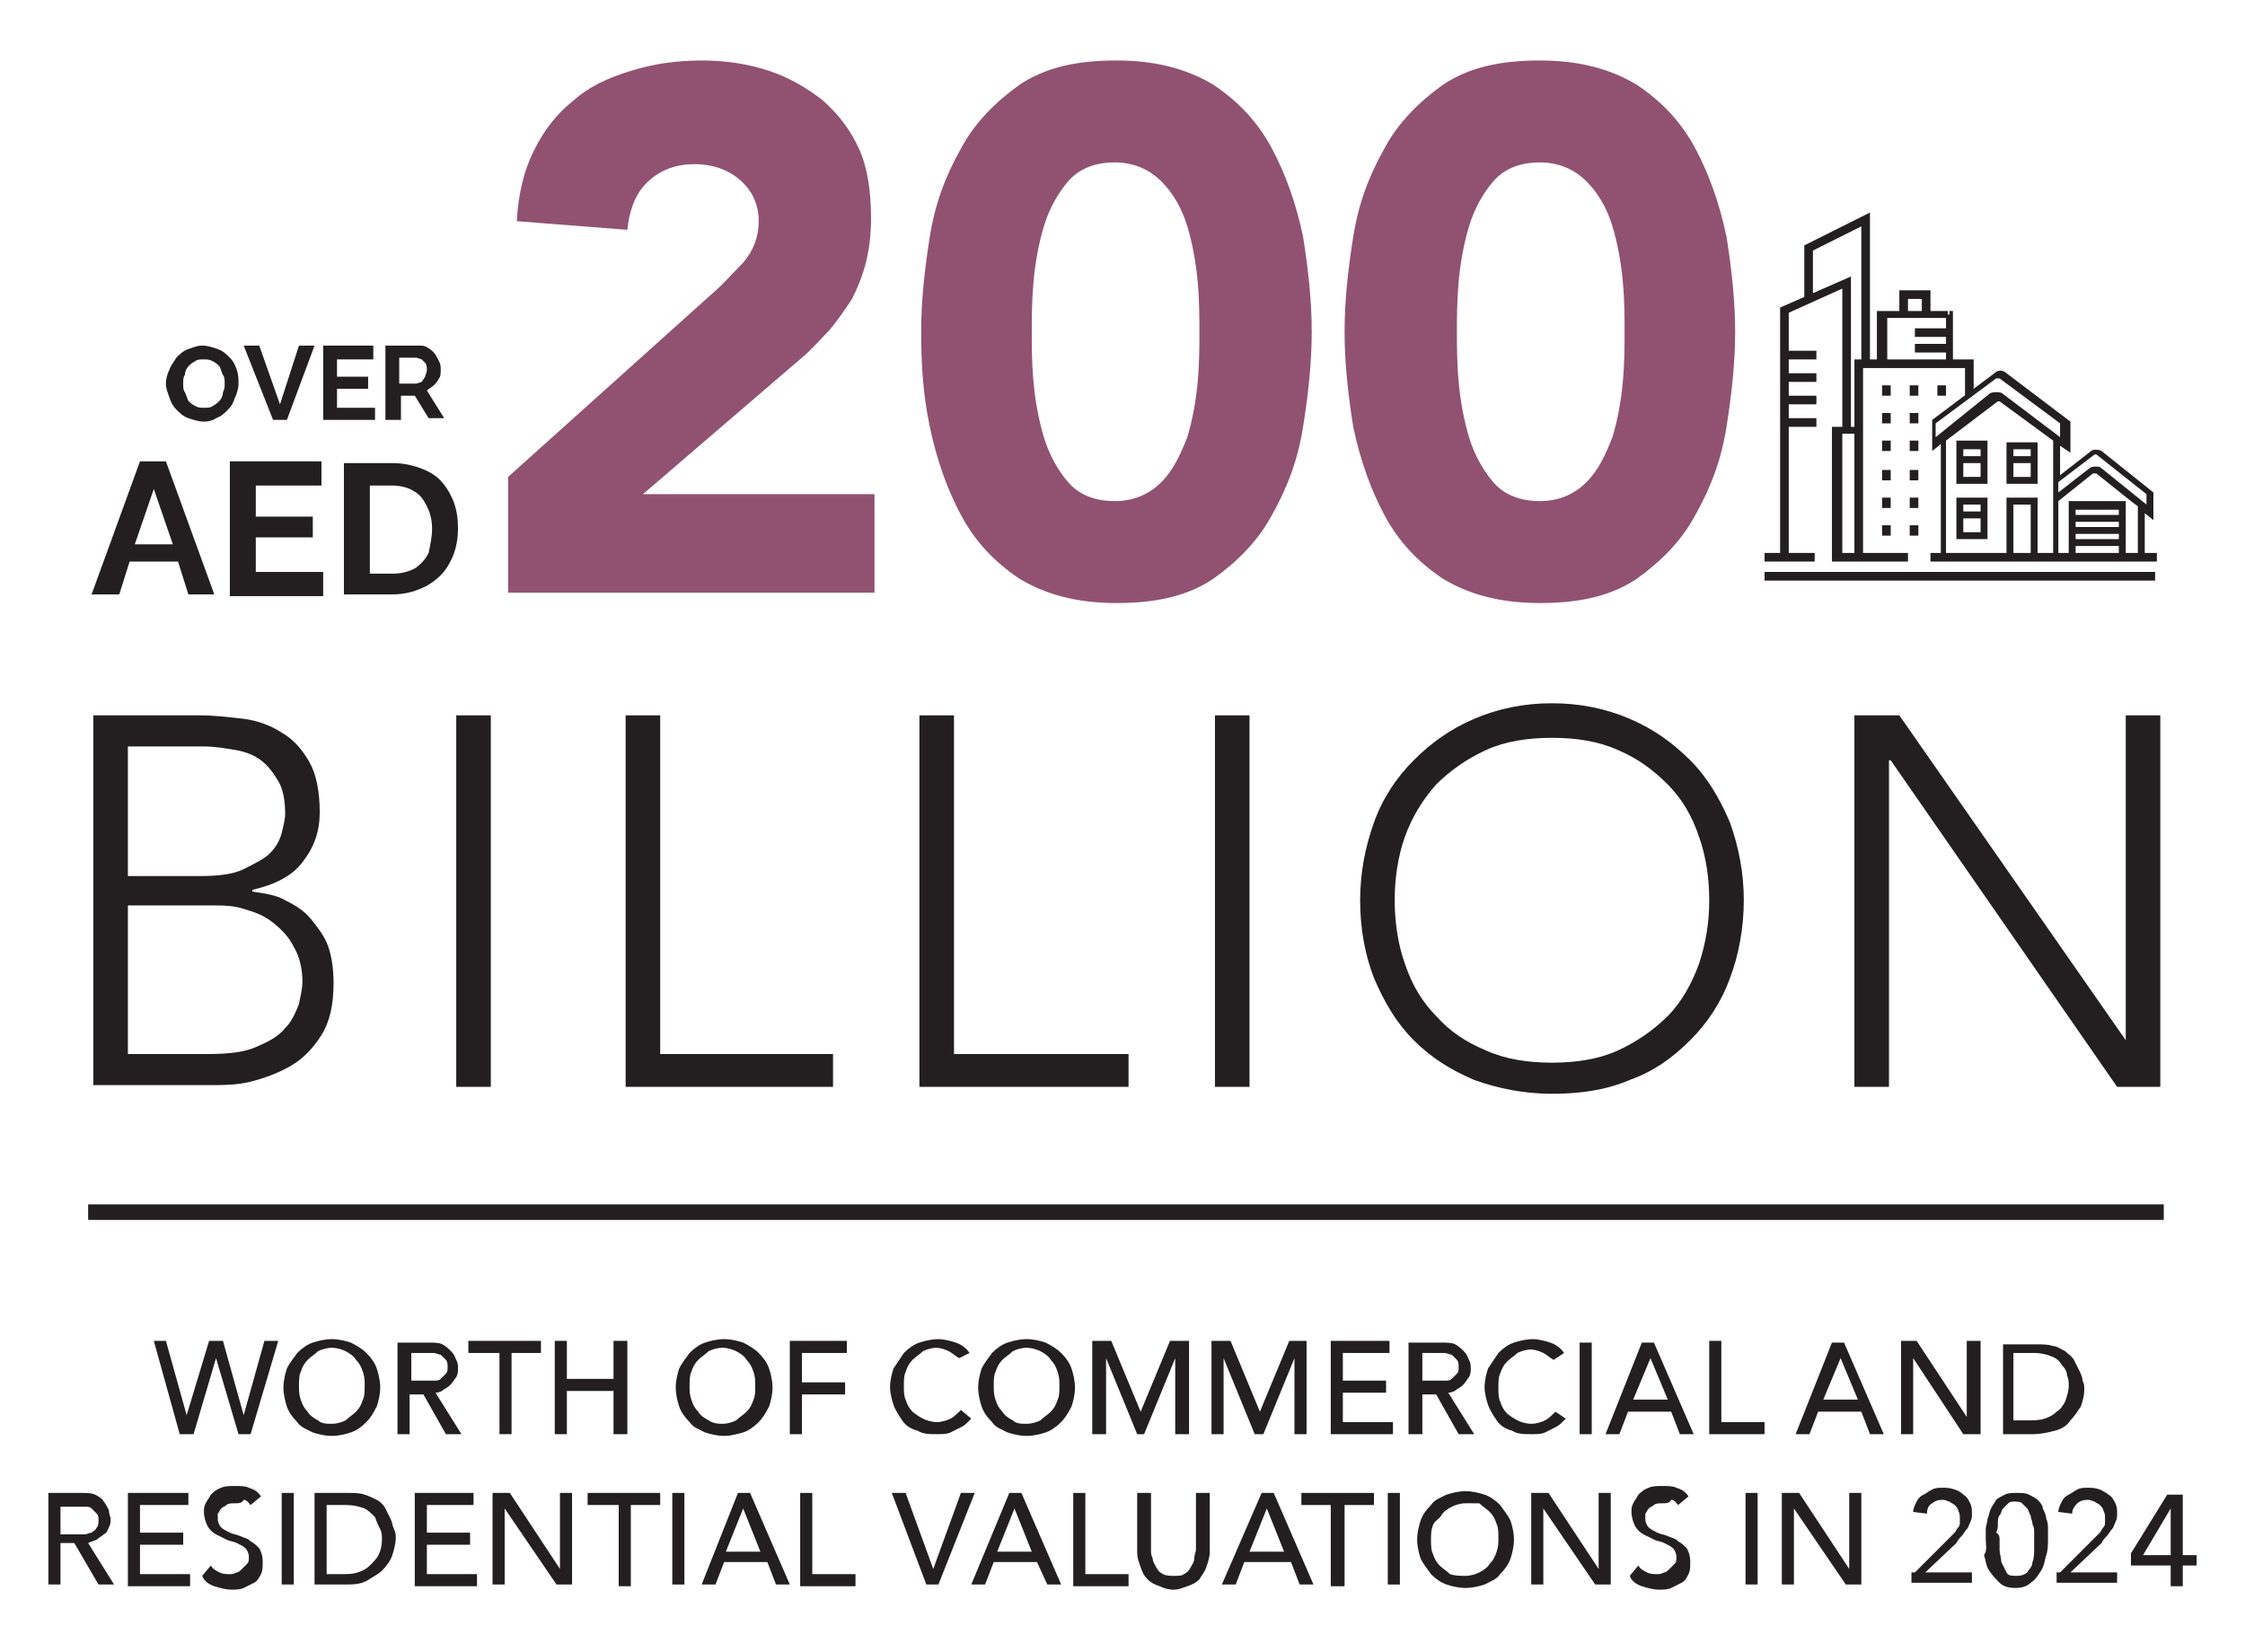 <?xml version="1.0" encoding="UTF-8"?>
<svg xmlns="http://www.w3.org/2000/svg" xmlns:xlink="http://www.w3.org/1999/xlink" version="1.1" id="Layer_1" x="0px" y="0px" viewBox="0 0 129.9 95.6" style="enable-background:new 0 0 129.9 95.6;" xml:space="preserve"> <style type="text/css"> .st0{fill:#231F20;} .st1{fill:#915271;} </style> <g> <path class="st0" d="M11.8,24.4c-0.3,0-0.6-0.1-0.9-0.2c-0.3-0.1-0.5-0.3-0.7-0.5c-0.2-0.2-0.3-0.4-0.4-0.7 c-0.1-0.3-0.2-0.5-0.2-0.8c0-0.3,0.1-0.6,0.2-0.8c0.1-0.3,0.3-0.5,0.4-0.7c0.2-0.2,0.4-0.4,0.7-0.5c0.3-0.1,0.5-0.2,0.8-0.2 c0.3,0,0.6,0.1,0.9,0.2c0.3,0.1,0.5,0.3,0.7,0.5c0.2,0.2,0.3,0.4,0.4,0.7c0.1,0.3,0.1,0.5,0.1,0.8c0,0.3-0.1,0.6-0.2,0.8 c-0.1,0.3-0.2,0.5-0.4,0.7c-0.2,0.2-0.4,0.4-0.7,0.5C12.4,24.3,12.1,24.4,11.8,24.4 M10.6,22.2c0,0.2,0,0.4,0.1,0.5 c0.1,0.2,0.1,0.3,0.2,0.5c0.1,0.1,0.2,0.2,0.4,0.3c0.2,0.1,0.3,0.1,0.5,0.1c0.2,0,0.4,0,0.5-0.1c0.2-0.1,0.3-0.2,0.4-0.3 c0.1-0.1,0.2-0.3,0.2-0.5c0.1-0.2,0.1-0.3,0.1-0.5c0-0.2,0-0.4-0.1-0.5c-0.1-0.2-0.1-0.3-0.2-0.5c-0.1-0.1-0.2-0.2-0.4-0.3 c-0.2-0.1-0.3-0.1-0.5-0.1c-0.2,0-0.4,0-0.5,0.1c-0.2,0.1-0.3,0.2-0.4,0.3c-0.1,0.1-0.2,0.3-0.2,0.5C10.6,21.8,10.6,22,10.6,22.2"></path> <polygon class="st0" points="15,20 16.2,23.4 17.3,20 18.2,20 16.6,24.3 15.8,24.3 14.1,20 "></polygon> <polygon class="st0" points="21.7,23.6 21.7,24.3 18.7,24.3 18.7,20 21.6,20 21.6,20.8 19.5,20.8 19.5,21.8 21.3,21.8 21.3,22.5 19.5,22.5 19.5,23.6 "></polygon> <path class="st0" d="M22.3,24.3V20h1.9c0.2,0,0.4,0,0.5,0.1c0.2,0.1,0.3,0.2,0.4,0.3c0.1,0.1,0.2,0.3,0.3,0.5 c0.1,0.2,0.1,0.3,0.1,0.5c0,0.2,0,0.4-0.1,0.5c-0.1,0.2-0.2,0.3-0.3,0.4c-0.1,0.1-0.3,0.2-0.4,0.3l1,1.6h-0.9L24,22.9h-0.8v1.4 H22.3z M23.1,22.2h1l0.3-0.1l0.2-0.3c0-0.1,0.1-0.2,0.1-0.4c0-0.1,0-0.3-0.1-0.4l-0.2-0.2l-0.3-0.1h-1V22.2z"></path> <path class="st0" d="M8.1,26.7h1.5l2.8,7.7h-1.5l-0.6-1.9H7.5l-0.6,1.9H5.3L8.1,26.7z M10,31.5l-1.1-3.2l-1.1,3.2H10z"></path> <polygon class="st0" points="18.7,33.1 18.7,34.5 13.3,34.5 13.3,26.7 18.6,26.7 18.6,28.1 14.8,28.1 14.8,29.9 18.1,29.9 18.1,31.1 14.8,31.1 14.8,33.1 "></polygon> <path class="st0" d="M19.9,34.5v-7.7h2.8c0.8,0,1.5,0.2,2.1,0.5c0.6,0.3,1,0.8,1.3,1.4c0.3,0.6,0.4,1.2,0.4,1.9 c0,0.8-0.2,1.5-0.5,2c-0.3,0.6-0.8,1-1.3,1.3c-0.6,0.3-1.2,0.5-2,0.5H19.9z M25,30.6c0-0.5-0.1-0.9-0.3-1.3 c-0.2-0.4-0.4-0.7-0.8-0.9c-0.3-0.2-0.8-0.3-1.2-0.3h-1.3v5.1h1.3c0.5,0,0.9-0.1,1.3-0.3c0.3-0.2,0.6-0.5,0.8-0.9 C24.9,31.5,25,31.1,25,30.6"></path> <path class="st0" d="M117.9,25.6h-1.8V28h1.8V25.6z M116.5,26h1v0.4h-1V26z M116.5,26.8h1v0.8h-1V26.8z"></path> <path class="st0" d="M113.2,28h1.8v-2.5h-1.8V28z M114.6,27.6h-1v-0.8h1V27.6z M114.6,26.4h-1V26h1V26.4z"></path> <path class="st0" d="M113.2,31.2h1.8v-2.4h-1.8V31.2z M114.6,30.8h-1V30h1V30.8z M114.6,29.6h-1v-0.4h1V29.6z"></path> <path class="st0" d="M124.1,32v-2.3l0.5,0.4v-1.6l-3-2.4c-0.2-0.1-0.5-0.1-0.6,0l-1.8,1.4v-1.7l0.6,0.4v-1.8l-3.7-2.8 c-0.2-0.2-0.5-0.2-0.7,0l-3.6,2.7l0,0v1.8l0.5-0.4V32h-0.6v0.5h13.1V32H124.1z M121.2,26.3h0.1l2.9,2.3v0.6l-2.6-2.1 c-0.1-0.1-0.2-0.1-0.3-0.1c-0.1,0-0.3,0-0.4,0.1l-1.8,1.4v-0.6L121.2,26.3z M112,25.3v-0.8l3.5-2.6h0.2l3.5,2.6v0.8l-3.3-2.5 c-0.1-0.1-0.2-0.1-0.4-0.1c-0.1,0-0.3,0-0.4,0.1L112,25.3z M117.5,32h-1v-2.8h1V32z M118.7,32h-0.8v-3.2h-1.8V32h-3.5v-6.5l2.9-2.2 c0.1-0.1,0.2-0.1,0.3,0l3,2.2V32z M122.6,32h-2.5v-0.4h2.5V32z M122.6,31.2h-2.5v-0.3h2.5V31.2z M122.6,30.5h-2.5v-0.3h2.5V30.5z M122.6,29.8h-2.5v-0.3h2.5V29.8z M123.7,32H123v-3h-3.3v3h-0.6V29l2-1.6l0.2,0l2,1.6l0.4,0.3V32z"></path> <path class="st0" d="M103.2,20.8h1.9v-0.5h-1.9V20.8z M110.8,19.5h1.9V19h-1.9V19.5z M110.8,20.4h1.9v-0.5h-1.9V20.4z M103.2,22.1 h1.9v-0.5h-1.9V22.1z M103.2,23.4h1.9v-0.5h-1.9V23.4z M103.2,24.7h1.9v-0.5h-1.9V24.7z M104.9,17.4v-2.9l2.8-1.4V21h0.5v-8.7 l-3.8,1.9v3.2H104.9z M103.5,32.4V18.1l3.1-1.4v8.2h0.5V16l-4.1,1.8v14.6H103.5z M102.1,33.6h22.6v-0.5h-22.6V33.6z M107.8,32.2 V21.3h5.9v1.8l0.5-0.3v-2h-6.9v11.4H107.8z M111,30.4h-0.5V31h0.5V30.4z M109.4,30.4h-0.5V31h0.5V30.4z M111,28.8h-0.5v0.6h0.5 V28.8z M109.4,28.8h-0.5v0.6h0.5V28.8z M111,27.2h-0.5v0.6h0.5V27.2z M109.4,27.2h-0.5v0.6h0.5V27.2z M111,25.5h-0.5v0.6h0.5V25.5z M109.4,25.5h-0.5v0.6h0.5V25.5z M111,23.9h-0.5v0.6h0.5V23.9z M109.4,23.9h-0.5v0.6h0.5V23.9z M112.6,22.3h-0.5v0.6h0.5V22.3z M111,22.3h-0.5v0.6h0.5V22.3z M109.4,22.3h-0.5v0.6h0.5V22.3z M110.4,18.2v-0.9h0.8v0.9h0.5v-1.4h-1.8v1.4H110.4z M112.7,18.2V18 h-4.1v3.3h4.4V18h-0.2V18.2h-0.2v2.6h-3.4v-2.4h3.6V18.2h-0.2H112.7z M106.3,32.5h4.1V32h-4.1V32.5z M107.6,24.9v-0.2H106v7.8h1.8 v-7.8h-0.2V24.9h-0.2V32h-0.8v-6.9h1.1V24.9h-0.2H107.6z"></path> <rect x="102.1" y="32" class="st0" width="2.9" height="0.5"></rect> <path class="st0" d="M7.4,61H12c1.2,0,2.1-0.1,2.8-0.4c0.7-0.3,1.3-0.6,1.7-1.1c0.4-0.4,0.6-0.9,0.8-1.4c0.1-0.5,0.2-0.9,0.2-1.3 c0-0.8-0.2-1.5-0.5-2c-0.3-0.6-0.7-1-1.2-1.4c-0.5-0.4-1-0.6-1.7-0.8c-0.6-0.2-1.2-0.2-1.9-0.2H7.4V61z M7.4,50.7h4.2 c1,0,1.9-0.1,2.5-0.4c0.6-0.3,1.2-0.6,1.5-0.9c0.4-0.4,0.6-0.8,0.7-1.2c0.1-0.4,0.2-0.8,0.2-1.1c0-0.7-0.1-1.4-0.4-1.9 c-0.3-0.5-0.6-0.9-1-1.2c-0.4-0.3-0.9-0.5-1.5-0.6c-0.6-0.1-1.2-0.2-1.8-0.2H7.4V50.7z M5.4,41.4h6.2c0.8,0,1.6,0.1,2.5,0.2 c0.8,0.1,1.6,0.4,2.2,0.8c0.7,0.4,1.2,1,1.6,1.7c0.4,0.7,0.6,1.7,0.6,2.9c0,1.1-0.3,2-1,2.9c-0.6,0.8-1.6,1.3-2.9,1.6v0.1 c0.7,0.1,1.4,0.2,1.9,0.5c0.6,0.3,1.1,0.6,1.5,1.1c0.4,0.5,0.8,1,1,1.6c0.2,0.6,0.3,1.3,0.3,2.1c0,1.2-0.2,2.2-0.7,3 c-0.5,0.8-1.1,1.4-1.8,1.8c-0.7,0.4-1.5,0.7-2.3,0.9c-0.8,0.2-1.6,0.2-2.4,0.2H5.4V41.4z"></path> <rect x="26.4" y="41.4" class="st0" width="2" height="21.5"></rect> <polygon class="st0" points="36.2,41.4 38.2,41.4 38.2,61 48.2,61 48.2,62.9 36.2,62.9 "></polygon> <polygon class="st0" points="53.2,41.4 55.2,41.4 55.2,61 65.3,61 65.3,62.9 53.2,62.9 "></polygon> <rect x="70.3" y="41.4" class="st0" width="2" height="21.5"></rect> <path class="st0" d="M80.7,52.1c0,1.3,0.2,2.6,0.6,3.7c0.4,1.2,1,2.2,1.8,3c0.8,0.9,1.7,1.5,2.9,2c1.1,0.5,2.4,0.7,3.8,0.7 c1.4,0,2.7-0.2,3.8-0.7c1.1-0.5,2.1-1.2,2.9-2c0.8-0.8,1.4-1.9,1.8-3c0.4-1.2,0.6-2.4,0.6-3.7c0-1.3-0.2-2.6-0.6-3.7 c-0.4-1.2-1-2.2-1.8-3c-0.8-0.8-1.7-1.5-2.9-2c-1.1-0.5-2.4-0.7-3.8-0.7c-1.4,0-2.7,0.2-3.8,0.7c-1.1,0.5-2.1,1.2-2.9,2 c-0.8,0.9-1.4,1.9-1.8,3C80.9,49.5,80.7,50.8,80.7,52.1 M78.7,52.1c0-1.6,0.3-3.1,0.8-4.5c0.5-1.4,1.3-2.6,2.3-3.6 c1-1,2.1-1.8,3.5-2.4c1.4-0.6,2.9-0.9,4.5-0.9c1.6,0,3.1,0.3,4.5,0.9c1.4,0.6,2.5,1.4,3.5,2.4c1,1,1.7,2.2,2.3,3.6 c0.5,1.4,0.8,2.9,0.8,4.5s-0.3,3.2-0.8,4.5c-0.5,1.4-1.3,2.6-2.3,3.6c-1,1-2.1,1.8-3.5,2.3c-1.4,0.6-2.9,0.8-4.5,0.8 c-1.6,0-3.1-0.3-4.5-0.8c-1.4-0.6-2.5-1.3-3.5-2.3c-1-1-1.7-2.2-2.3-3.6C79,55.3,78.7,53.8,78.7,52.1"></path> <polygon class="st0" points="107.3,41.4 109.9,41.4 123,60.2 123,60.2 123,41.4 125,41.4 125,62.9 122.5,62.9 109.4,44 109.3,44 109.3,62.9 107.3,62.9 "></polygon> <rect x="5.1" y="69.7" class="st0" width="120.1" height="0.9"></rect> <g> <g> <path class="st1" d="M29.4,27.6L41.2,17c0.6-0.5,1.2-1.2,1.8-1.8c0.6-0.7,0.9-1.5,0.9-2.4c0-1-0.4-1.8-1.1-2.4 c-0.7-0.6-1.6-0.9-2.6-0.9c-1.2,0-2.1,0.4-2.8,1.1c-0.7,0.7-1,1.7-1.1,2.7l-6.4-0.5c0.1-1.6,0.4-2.9,1-4.1 c0.6-1.2,1.3-2.1,2.3-2.9c0.9-0.8,2-1.3,3.3-1.7c1.3-0.4,2.6-0.6,4.1-0.6c1.4,0,2.7,0.2,3.9,0.6c1.2,0.4,2.2,1,3.1,1.7 c0.9,0.8,1.6,1.7,2.1,2.8c0.5,1.1,0.7,2.5,0.7,4c0,1-0.1,1.8-0.3,2.6c-0.2,0.8-0.5,1.5-0.8,2.1c-0.4,0.6-0.8,1.2-1.3,1.8 c-0.5,0.5-1,1.1-1.6,1.6l-9.2,7.9h13.4v5.7H29.4V27.6z"></path> <path class="st1" d="M53.3,19.2c0-1.8,0.2-3.6,0.5-5.5c0.3-1.9,0.9-3.5,1.8-5.1c0.8-1.5,2-2.7,3.4-3.7c1.5-1,3.3-1.4,5.6-1.4 c2.3,0,4.1,0.5,5.6,1.4c1.5,1,2.6,2.2,3.4,3.7c0.8,1.5,1.4,3.2,1.8,5.1c0.3,1.9,0.5,3.7,0.5,5.5c0,1.8-0.2,3.6-0.5,5.5 c-0.3,1.9-0.9,3.5-1.8,5.1c-0.8,1.5-2,2.7-3.4,3.7c-1.5,1-3.3,1.4-5.6,1.4c-2.3,0-4.1-0.5-5.6-1.4c-1.5-1-2.6-2.2-3.4-3.7 c-0.8-1.5-1.4-3.2-1.8-5.1C53.4,22.8,53.3,21,53.3,19.2z M59.7,19.2c0,0.8,0,1.8,0.1,2.9c0.1,1.1,0.3,2.2,0.6,3.2 c0.3,1,0.8,1.9,1.4,2.6c0.6,0.7,1.5,1.1,2.7,1.1c1.1,0,2-0.4,2.7-1.1c0.7-0.7,1.1-1.6,1.5-2.6c0.3-1,0.5-2.1,0.6-3.2 c0.1-1.1,0.1-2.1,0.1-2.9c0-0.8,0-1.8-0.1-2.9c-0.1-1.1-0.3-2.2-0.6-3.2c-0.3-1-0.8-1.9-1.5-2.6c-0.7-0.7-1.6-1.1-2.7-1.1 c-1.2,0-2.1,0.4-2.7,1.1c-0.6,0.7-1.1,1.6-1.4,2.6c-0.3,1-0.5,2.1-0.6,3.2C59.7,17.5,59.7,18.4,59.7,19.2z"></path> <path class="st1" d="M77.8,19.2c0-1.8,0.2-3.6,0.5-5.5c0.3-1.9,0.9-3.5,1.8-5.1c0.8-1.5,2-2.7,3.4-3.7c1.5-1,3.3-1.4,5.6-1.4 c2.3,0,4.1,0.5,5.6,1.4c1.5,1,2.6,2.2,3.4,3.7c0.8,1.5,1.4,3.2,1.8,5.1c0.3,1.9,0.5,3.7,0.5,5.5c0,1.8-0.2,3.6-0.5,5.5 c-0.3,1.9-0.9,3.5-1.8,5.1c-0.8,1.5-2,2.7-3.4,3.7c-1.5,1-3.3,1.4-5.6,1.4c-2.3,0-4.1-0.5-5.6-1.4c-1.5-1-2.6-2.2-3.4-3.7 c-0.8-1.5-1.4-3.2-1.8-5.1C78,22.8,77.8,21,77.8,19.2z M84.3,19.2c0,0.8,0,1.8,0.1,2.9c0.1,1.1,0.3,2.2,0.6,3.2 c0.3,1,0.8,1.9,1.4,2.6c0.6,0.7,1.5,1.1,2.7,1.1c1.1,0,2-0.4,2.7-1.1c0.7-0.7,1.1-1.6,1.5-2.6c0.3-1,0.5-2.1,0.6-3.2 c0.1-1.1,0.1-2.1,0.1-2.9c0-0.8,0-1.8-0.1-2.9c-0.1-1.1-0.3-2.2-0.6-3.2c-0.3-1-0.8-1.9-1.5-2.6c-0.7-0.7-1.6-1.1-2.7-1.1 c-1.2,0-2.1,0.4-2.7,1.1c-0.6,0.7-1.1,1.6-1.4,2.6c-0.3,1-0.5,2.1-0.6,3.2C84.3,17.5,84.3,18.4,84.3,19.2z"></path> </g> </g> <g> <polygon class="st0" points="10.4,83 11.2,83 12.5,78.6 12.5,78.6 13.8,83 14.5,83 16.1,77.6 15.3,77.6 14.1,81.9 14.1,81.9 12.9,77.6 12.1,77.6 10.8,81.9 10.8,81.9 9.6,77.6 8.9,77.6 "></polygon> <path class="st0" d="M18.4,82.2c-0.2-0.1-0.5-0.3-0.6-0.5c-0.2-0.2-0.3-0.4-0.4-0.7c-0.1-0.3-0.1-0.5-0.1-0.8c0-0.3,0-0.6,0.1-0.8 c0.1-0.3,0.2-0.5,0.4-0.7c0.2-0.2,0.4-0.3,0.6-0.5c0.2-0.1,0.5-0.2,0.8-0.2c0.3,0,0.6,0.1,0.8,0.2c0.2,0.1,0.5,0.3,0.6,0.5 c0.2,0.2,0.3,0.4,0.4,0.7c0.1,0.3,0.1,0.5,0.1,0.8c0,0.3,0,0.6-0.1,0.8c-0.1,0.3-0.2,0.5-0.4,0.7c-0.2,0.2-0.4,0.3-0.6,0.5 c-0.2,0.1-0.5,0.2-0.8,0.2C18.9,82.4,18.6,82.4,18.4,82.2z M20.3,82.9c0.3-0.1,0.6-0.3,0.9-0.6c0.2-0.2,0.4-0.5,0.6-0.9 c0.1-0.3,0.2-0.7,0.2-1.1c0-0.4-0.1-0.8-0.2-1.1c-0.1-0.3-0.3-0.6-0.6-0.9c-0.2-0.2-0.5-0.4-0.9-0.6c-0.3-0.1-0.7-0.2-1.1-0.2 s-0.8,0.1-1.1,0.2c-0.3,0.1-0.6,0.3-0.9,0.6c-0.2,0.3-0.4,0.5-0.6,0.9c-0.1,0.3-0.2,0.7-0.2,1.1c0,0.4,0.1,0.8,0.2,1.1 c0.1,0.3,0.3,0.6,0.6,0.9c0.2,0.3,0.5,0.4,0.9,0.6c0.3,0.1,0.7,0.2,1.1,0.2S20,83,20.3,82.9z"></path> <path class="st0" d="M23.8,78.3h0.9c0.1,0,0.3,0,0.4,0c0.1,0,0.3,0.1,0.4,0.1l0.3,0.3c0.1,0.1,0.1,0.3,0.1,0.4 c0,0.2,0,0.3-0.1,0.4l-0.3,0.3c-0.1,0.1-0.2,0.1-0.4,0.1c-0.1,0-0.3,0-0.4,0h-0.9V78.3z M23,83h0.7v-2.3h0.8l1.3,2.3h0.9l-1.5-2.4 c0.2,0,0.4-0.1,0.5-0.2c0.2-0.1,0.3-0.2,0.4-0.3c0.1-0.1,0.2-0.3,0.3-0.4c0.1-0.2,0.1-0.3,0.1-0.5c0-0.2,0-0.3-0.1-0.5 c-0.1-0.2-0.1-0.3-0.3-0.5c-0.1-0.1-0.3-0.3-0.5-0.4c-0.2-0.1-0.5-0.1-0.8-0.1H23V83z"></path> <polygon class="st0" points="28.9,83 29.6,83 29.6,78.3 31.3,78.3 31.3,77.6 27.1,77.6 27.1,78.3 28.9,78.3 "></polygon> <polygon class="st0" points="32.1,83 32.8,83 32.8,80.5 35.5,80.5 35.5,83 36.3,83 36.3,77.6 35.5,77.6 35.5,79.8 32.8,79.8 32.8,77.6 32.1,77.6 "></polygon> <path class="st0" d="M41,82.2c-0.2-0.1-0.5-0.3-0.6-0.5c-0.2-0.2-0.3-0.4-0.4-0.7c-0.1-0.3-0.1-0.5-0.1-0.8c0-0.3,0-0.6,0.1-0.8 c0.1-0.3,0.2-0.5,0.4-0.7c0.2-0.2,0.4-0.3,0.6-0.5c0.2-0.1,0.5-0.2,0.8-0.2c0.3,0,0.6,0.1,0.8,0.2c0.2,0.1,0.5,0.3,0.6,0.5 c0.2,0.2,0.3,0.4,0.4,0.7c0.1,0.3,0.1,0.5,0.1,0.8c0,0.3,0,0.6-0.1,0.8c-0.1,0.3-0.2,0.5-0.4,0.7c-0.2,0.2-0.4,0.3-0.6,0.5 c-0.2,0.1-0.5,0.2-0.8,0.2C41.6,82.4,41.3,82.4,41,82.2z M43,82.9c0.3-0.1,0.6-0.3,0.9-0.6c0.2-0.2,0.4-0.5,0.6-0.9 c0.1-0.3,0.2-0.7,0.2-1.1c0-0.4-0.1-0.8-0.2-1.1c-0.1-0.3-0.3-0.6-0.6-0.9c-0.2-0.2-0.5-0.4-0.9-0.6c-0.3-0.1-0.7-0.2-1.1-0.2 c-0.4,0-0.8,0.1-1.1,0.2c-0.3,0.1-0.6,0.3-0.9,0.6c-0.2,0.3-0.4,0.5-0.6,0.9c-0.1,0.3-0.2,0.7-0.2,1.1c0,0.4,0.1,0.8,0.2,1.1 c0.1,0.3,0.3,0.6,0.6,0.9c0.2,0.3,0.5,0.4,0.9,0.6c0.3,0.1,0.7,0.2,1.1,0.2C42.3,83.1,42.6,83,43,82.9z"></path> <polygon class="st0" points="45.7,83 46.4,83 46.4,80.7 48.9,80.7 48.9,80 46.4,80 46.4,78.3 49,78.3 49,77.6 45.7,77.6 "></polygon> <path class="st0" d="M56.1,78.3c-0.2-0.3-0.5-0.5-0.8-0.6c-0.3-0.1-0.7-0.2-1-0.2c-0.4,0-0.8,0.1-1.1,0.2 c-0.3,0.1-0.6,0.3-0.9,0.6c-0.2,0.3-0.4,0.6-0.6,0.9c-0.1,0.3-0.2,0.7-0.2,1.1c0,0.3,0.1,0.7,0.2,1c0.1,0.3,0.3,0.6,0.5,0.9 c0.2,0.3,0.5,0.5,0.9,0.6c0.3,0.2,0.7,0.2,1.1,0.2c0.3,0,0.6,0,0.8-0.1c0.2-0.1,0.4-0.2,0.6-0.3c0.2-0.1,0.3-0.2,0.4-0.3l0.2-0.2 l-0.6-0.5c-0.2,0.2-0.4,0.4-0.6,0.5c-0.2,0.1-0.5,0.2-0.8,0.2c-0.3,0-0.6-0.1-0.8-0.2c-0.2-0.1-0.5-0.3-0.6-0.4 c-0.2-0.2-0.3-0.4-0.4-0.7c-0.1-0.2-0.1-0.5-0.1-0.8c0-0.3,0-0.6,0.1-0.8c0.1-0.3,0.2-0.5,0.4-0.7c0.2-0.2,0.4-0.3,0.6-0.5 c0.2-0.1,0.5-0.2,0.8-0.2c0.2,0,0.5,0.1,0.7,0.2c0.2,0.1,0.4,0.3,0.6,0.4L56.1,78.3z"></path> <path class="st0" d="M58.6,82.2c-0.2-0.1-0.5-0.3-0.6-0.5c-0.2-0.2-0.3-0.4-0.4-0.7c-0.1-0.3-0.1-0.5-0.1-0.8c0-0.3,0-0.6,0.1-0.8 c0.1-0.3,0.2-0.5,0.4-0.7c0.2-0.2,0.4-0.3,0.6-0.5c0.2-0.1,0.5-0.2,0.8-0.2c0.3,0,0.6,0.1,0.8,0.2c0.2,0.1,0.5,0.3,0.6,0.5 c0.2,0.2,0.3,0.4,0.4,0.7c0.1,0.3,0.1,0.5,0.1,0.8c0,0.3,0,0.6-0.1,0.8c-0.1,0.3-0.2,0.5-0.4,0.7c-0.2,0.2-0.4,0.3-0.6,0.5 c-0.2,0.1-0.5,0.2-0.8,0.2C59.1,82.4,58.8,82.4,58.6,82.2z M60.5,82.9c0.3-0.1,0.6-0.3,0.9-0.6c0.2-0.2,0.4-0.5,0.6-0.9 c0.1-0.3,0.2-0.7,0.2-1.1c0-0.4-0.1-0.8-0.2-1.1c-0.1-0.3-0.3-0.6-0.6-0.9c-0.2-0.2-0.5-0.4-0.9-0.6c-0.3-0.1-0.7-0.2-1.1-0.2 s-0.8,0.1-1.1,0.2c-0.3,0.1-0.6,0.3-0.9,0.6c-0.2,0.3-0.4,0.5-0.6,0.9c-0.1,0.3-0.2,0.7-0.2,1.1c0,0.4,0.1,0.8,0.2,1.1 c0.1,0.3,0.3,0.6,0.6,0.9c0.2,0.3,0.5,0.4,0.9,0.6c0.3,0.1,0.7,0.2,1.1,0.2S60.2,83,60.5,82.9z"></path> <polygon class="st0" points="63.2,83 64,83 64,78.6 64,78.6 65.8,83 66.2,83 68,78.6 68,78.6 68,83 68.8,83 68.8,77.6 67.7,77.6 66,81.7 66,81.7 64.3,77.6 63.2,77.6 "></polygon> <polygon class="st0" points="70.1,83 70.8,83 70.8,78.6 70.8,78.6 72.6,83 73.1,83 74.9,78.6 74.9,78.6 74.9,83 75.6,83 75.6,77.6 74.6,77.6 72.9,81.7 72.9,81.7 71.2,77.6 70.1,77.6 "></polygon> <polygon class="st0" points="77,83 80.6,83 80.6,82.3 77.7,82.3 77.7,80.6 80.2,80.6 80.2,79.9 77.7,79.9 77.7,78.3 80.4,78.3 80.4,77.6 77,77.6 "></polygon> <path class="st0" d="M82.3,78.3h0.9c0.1,0,0.3,0,0.4,0s0.3,0.1,0.4,0.1l0.3,0.3c0.1,0.1,0.1,0.3,0.1,0.4c0,0.2,0,0.3-0.1,0.4 L84,79.8c-0.1,0.1-0.2,0.1-0.4,0.1s-0.3,0-0.4,0h-0.9V78.3z M81.6,83h0.7v-2.3h0.8l1.3,2.3h0.9l-1.5-2.4c0.2,0,0.4-0.1,0.5-0.2 c0.2-0.1,0.3-0.2,0.4-0.3c0.1-0.1,0.2-0.3,0.3-0.4c0.1-0.2,0.1-0.3,0.1-0.5c0-0.2,0-0.3-0.1-0.5c-0.1-0.2-0.1-0.3-0.3-0.5 c-0.1-0.1-0.3-0.3-0.5-0.4c-0.2-0.1-0.5-0.1-0.8-0.1h-1.9V83z"></path> <path class="st0" d="M90.5,78.3c-0.2-0.3-0.5-0.5-0.8-0.6c-0.3-0.1-0.7-0.2-1-0.2c-0.4,0-0.8,0.1-1.1,0.2 c-0.3,0.1-0.6,0.3-0.9,0.6c-0.2,0.3-0.4,0.6-0.6,0.9c-0.1,0.3-0.2,0.7-0.2,1.1c0,0.3,0.1,0.7,0.2,1c0.1,0.3,0.3,0.6,0.5,0.9 c0.2,0.3,0.5,0.5,0.9,0.6c0.3,0.2,0.7,0.2,1.1,0.2c0.3,0,0.6,0,0.8-0.1c0.2-0.1,0.4-0.2,0.6-0.3c0.2-0.1,0.3-0.2,0.4-0.3l0.2-0.2 L90,81.7c-0.2,0.2-0.4,0.4-0.6,0.5c-0.2,0.1-0.5,0.2-0.8,0.2c-0.3,0-0.6-0.1-0.8-0.2c-0.2-0.1-0.5-0.3-0.6-0.4 c-0.2-0.2-0.3-0.4-0.4-0.7c-0.1-0.2-0.1-0.5-0.1-0.8c0-0.3,0-0.6,0.1-0.8c0.1-0.3,0.2-0.5,0.4-0.7c0.2-0.2,0.4-0.3,0.6-0.5 c0.2-0.1,0.5-0.2,0.8-0.2c0.2,0,0.5,0.1,0.7,0.2s0.4,0.3,0.6,0.4L90.5,78.3z"></path> <path class="st0" d="M94.5,81l1-2.4h0l1,2.4H94.5z M92.9,83h0.8l0.5-1.3h2.5l0.5,1.3h0.8l-2.3-5.3h-0.7L92.9,83z M91.4,83h0.7 v-5.3h-0.7V83z"></path> <polygon class="st0" points="98.9,83 102.1,83 102.1,82.3 99.6,82.3 99.6,77.6 98.9,77.6 "></polygon> <path class="st0" d="M105.5,81l1-2.4h0l1,2.4H105.5z M103.9,83h0.8l0.5-1.3h2.5l0.5,1.3h0.8l-2.3-5.3h-0.7L103.9,83z"></path> <polygon class="st0" points="110,83 110.7,83 110.7,78.6 110.7,78.6 113.6,83 114.6,83 114.6,77.6 113.8,77.6 113.8,82 113.8,82 110.9,77.6 110,77.6 "></polygon> <path class="st0" d="M116.6,78.3h1.1c0.4,0,0.8,0.1,1,0.2c0.3,0.1,0.5,0.3,0.6,0.5c0.2,0.2,0.3,0.4,0.3,0.6 c0.1,0.2,0.1,0.4,0.1,0.6c0,0.3-0.1,0.6-0.2,0.9c-0.1,0.2-0.3,0.5-0.5,0.6c-0.2,0.2-0.4,0.3-0.7,0.4c-0.3,0.1-0.6,0.1-0.9,0.1 h-0.9V78.3z M115.9,83h1.7c0.5,0,0.9-0.1,1.3-0.2c0.4-0.1,0.7-0.3,0.9-0.6c0.2-0.2,0.4-0.5,0.6-0.8c0.1-0.3,0.2-0.6,0.2-1 c0-0.2,0-0.3-0.1-0.5c0-0.2-0.1-0.4-0.2-0.6c-0.1-0.2-0.2-0.4-0.3-0.6c-0.1-0.2-0.3-0.3-0.5-0.5c-0.2-0.1-0.5-0.3-0.7-0.3 c-0.3-0.1-0.6-0.1-1-0.1h-1.9V83z"></path> </g> <g> <path class="st0" d="M2.8,86.4h1.9c0.3,0,0.6,0,0.8,0.1c0.2,0.1,0.4,0.2,0.5,0.4c0.1,0.1,0.2,0.3,0.3,0.5c0,0.2,0.1,0.4,0.1,0.5 c0,0.2,0,0.3-0.1,0.5c-0.1,0.2-0.1,0.3-0.3,0.4c-0.1,0.1-0.3,0.2-0.4,0.3c-0.2,0.1-0.3,0.1-0.5,0.2l1.5,2.4H5.7l-1.4-2.4H3.5v2.4 H2.8V86.4z M3.5,88.8h1c0.1,0,0.3,0,0.4,0c0.1,0,0.3-0.1,0.4-0.1c0.1-0.1,0.2-0.1,0.3-0.3c0.1-0.1,0.1-0.3,0.1-0.4 c0-0.2,0-0.3-0.1-0.4c-0.1-0.1-0.2-0.2-0.3-0.3c-0.1-0.1-0.2-0.1-0.4-0.1c-0.1,0-0.3,0-0.4,0h-1V88.8z"></path> <path class="st0" d="M7.4,86.4h3.5v0.7H8.1v1.6h2.5v0.7H8.1v1.7H11v0.7H7.4V86.4z"></path> <path class="st0" d="M12.2,90.6c0.1,0.2,0.3,0.3,0.5,0.4s0.4,0.1,0.6,0.1c0.1,0,0.2,0,0.4-0.1c0.1,0,0.2-0.1,0.3-0.2 c0.1-0.1,0.2-0.2,0.3-0.3c0.1-0.1,0.1-0.2,0.1-0.4c0-0.2-0.1-0.4-0.2-0.5c-0.1-0.1-0.3-0.2-0.5-0.3c-0.2-0.1-0.4-0.1-0.6-0.2 c-0.2-0.1-0.4-0.2-0.6-0.3c-0.2-0.1-0.4-0.3-0.5-0.5c-0.1-0.2-0.2-0.5-0.2-0.8c0-0.2,0-0.3,0.1-0.5c0.1-0.2,0.2-0.3,0.3-0.5 c0.1-0.1,0.3-0.3,0.6-0.4c0.2-0.1,0.5-0.1,0.8-0.1c0.3,0,0.6,0,0.8,0.1c0.3,0.1,0.5,0.2,0.7,0.5l-0.6,0.5 c-0.1-0.1-0.2-0.3-0.4-0.3C14,87,13.8,87,13.6,87c-0.2,0-0.4,0-0.5,0.1c-0.1,0.1-0.2,0.1-0.3,0.2c-0.1,0.1-0.1,0.2-0.2,0.3 c0,0.1,0,0.2,0,0.3c0,0.2,0.1,0.4,0.2,0.5c0.1,0.1,0.3,0.2,0.5,0.3c0.2,0.1,0.4,0.1,0.6,0.2c0.2,0.1,0.4,0.1,0.6,0.3 c0.2,0.1,0.4,0.3,0.5,0.4c0.1,0.2,0.2,0.4,0.2,0.8c0,0.3,0,0.5-0.1,0.7c-0.1,0.2-0.2,0.4-0.4,0.5c-0.2,0.1-0.4,0.2-0.6,0.3 c-0.2,0.1-0.5,0.1-0.7,0.1c-0.3,0-0.7-0.1-1-0.2c-0.3-0.1-0.6-0.3-0.7-0.6L12.2,90.6z"></path> <path class="st0" d="M16.2,86.4H17v5.3h-0.7V86.4z"></path> <path class="st0" d="M18.2,86.4h1.9c0.4,0,0.7,0,1,0.1s0.5,0.2,0.7,0.3c0.2,0.1,0.4,0.3,0.5,0.5c0.1,0.2,0.2,0.4,0.3,0.6 c0.1,0.2,0.1,0.4,0.2,0.6s0.1,0.4,0.1,0.5c0,0.3-0.1,0.7-0.2,1c-0.1,0.3-0.3,0.6-0.6,0.9c-0.2,0.2-0.6,0.4-0.9,0.6 c-0.4,0.2-0.8,0.2-1.3,0.2h-1.7V86.4z M18.9,91.1h0.9c0.3,0,0.6,0,0.9-0.1c0.3-0.1,0.5-0.2,0.7-0.4c0.2-0.2,0.4-0.4,0.5-0.6 c0.1-0.2,0.2-0.5,0.2-0.9c0-0.2,0-0.4-0.1-0.6c-0.1-0.2-0.2-0.4-0.3-0.7c-0.2-0.2-0.4-0.4-0.6-0.5c-0.3-0.1-0.6-0.2-1.1-0.2h-1.1 V91.1z"></path> <path class="st0" d="M23.9,86.4h3.5v0.7h-2.7v1.6h2.5v0.7h-2.5v1.7h2.9v0.7h-3.6V86.4z"></path> <path class="st0" d="M28.5,86.4h1l2.9,4.4h0v-4.4h0.7v5.3h-0.9l-3-4.4h0v4.4h-0.7V86.4z"></path> <path class="st0" d="M35.7,87.1H34v-0.7h4.2v0.7h-1.7v4.7h-0.7V87.1z"></path> <path class="st0" d="M38.9,86.4h0.7v5.3h-0.7V86.4z"></path> <path class="st0" d="M42.7,86.4h0.7l2.3,5.3h-0.8l-0.5-1.3h-2.5l-0.5,1.3h-0.8L42.7,86.4z M44,89.8l-1-2.5h0l-1,2.5H44z"></path> <path class="st0" d="M46.3,86.4H47v4.7h2.5v0.7h-3.2V86.4z"></path> <path class="st0" d="M51.6,86.4h0.8l1.6,4.4h0l1.6-4.4h0.8l-2.1,5.3h-0.7L51.6,86.4z"></path> <path class="st0" d="M58.4,86.4h0.7l2.3,5.3h-0.8L60,90.4h-2.5l-0.5,1.3h-0.8L58.4,86.4z M59.7,89.8l-1-2.5h0l-1,2.5H59.7z"></path> <path class="st0" d="M62.1,86.4h0.7v4.7h2.5v0.7h-3.2V86.4z"></path> <path class="st0" d="M66.6,86.4v3.3c0,0.2,0,0.3,0.1,0.5c0,0.2,0.1,0.3,0.2,0.5c0.1,0.2,0.2,0.3,0.4,0.4c0.2,0.1,0.4,0.1,0.6,0.1 c0.3,0,0.5,0,0.6-0.1c0.2-0.1,0.3-0.2,0.4-0.4c0.1-0.2,0.2-0.3,0.2-0.5c0-0.2,0.1-0.4,0.1-0.5v-3.3H70v3.4c0,0.3-0.1,0.6-0.2,0.9 c-0.1,0.3-0.3,0.5-0.4,0.7c-0.2,0.2-0.4,0.3-0.7,0.4c-0.3,0.1-0.5,0.2-0.8,0.2c-0.3,0-0.6-0.1-0.8-0.2c-0.3-0.1-0.5-0.2-0.7-0.4 c-0.2-0.2-0.3-0.4-0.4-0.7c-0.1-0.3-0.2-0.5-0.2-0.9v-3.4H66.6z"></path> <path class="st0" d="M73,86.4h0.7l2.3,5.3h-0.8l-0.5-1.3H72l-0.5,1.3h-0.8L73,86.4z M74.3,89.8l-1-2.5h0l-1,2.5H74.3z"></path> <path class="st0" d="M77,87.1h-1.7v-0.7h4.2v0.7h-1.7v4.7H77V87.1z"></path> <path class="st0" d="M80.3,86.4H81v5.3h-0.7V86.4z"></path> <path class="st0" d="M84.8,91.9c-0.4,0-0.8-0.1-1.1-0.2c-0.3-0.1-0.6-0.3-0.9-0.6c-0.2-0.3-0.4-0.5-0.6-0.9 c-0.1-0.3-0.2-0.7-0.2-1.1c0-0.4,0.1-0.8,0.2-1.1c0.1-0.3,0.3-0.6,0.6-0.9c0.2-0.3,0.5-0.4,0.9-0.6c0.3-0.1,0.7-0.2,1.1-0.2 c0.4,0,0.8,0.1,1.1,0.2c0.3,0.1,0.6,0.3,0.9,0.6c0.2,0.3,0.4,0.5,0.6,0.9c0.1,0.3,0.2,0.7,0.2,1.1c0,0.4-0.1,0.8-0.2,1.1 c-0.1,0.3-0.3,0.6-0.6,0.9c-0.2,0.3-0.5,0.4-0.9,0.6C85.6,91.8,85.2,91.9,84.8,91.9z M84.8,91.2c0.3,0,0.6-0.1,0.8-0.2 c0.2-0.1,0.5-0.3,0.6-0.5c0.2-0.2,0.3-0.4,0.4-0.7c0.1-0.3,0.1-0.5,0.1-0.8c0-0.3,0-0.6-0.1-0.8c-0.1-0.3-0.2-0.5-0.4-0.7 s-0.4-0.3-0.6-0.5C85.4,87,85.1,87,84.8,87c-0.3,0-0.6,0.1-0.8,0.2c-0.2,0.1-0.5,0.3-0.6,0.5S83,88,82.9,88.3 c-0.1,0.3-0.1,0.5-0.1,0.8c0,0.3,0,0.6,0.1,0.8c0.1,0.3,0.2,0.5,0.4,0.7c0.2,0.2,0.4,0.3,0.6,0.5C84.2,91.2,84.5,91.2,84.8,91.2z"></path> <path class="st0" d="M88.6,86.4h1l2.9,4.4h0v-4.4h0.7v5.3h-0.9l-3-4.4h0v4.4h-0.7V86.4z"></path> <path class="st0" d="M94.8,90.6c0.1,0.2,0.3,0.3,0.5,0.4s0.4,0.1,0.6,0.1c0.1,0,0.2,0,0.4-0.1c0.1,0,0.2-0.1,0.3-0.2 c0.1-0.1,0.2-0.2,0.3-0.3c0.1-0.1,0.1-0.2,0.1-0.4c0-0.2-0.1-0.4-0.2-0.5c-0.1-0.1-0.3-0.2-0.5-0.3c-0.2-0.1-0.4-0.1-0.6-0.2 c-0.2-0.1-0.4-0.2-0.6-0.3c-0.2-0.1-0.4-0.3-0.5-0.5c-0.1-0.2-0.2-0.5-0.2-0.8c0-0.2,0-0.3,0.1-0.5c0.1-0.2,0.2-0.3,0.3-0.5 c0.1-0.1,0.3-0.3,0.6-0.4c0.2-0.1,0.5-0.1,0.8-0.1c0.3,0,0.6,0,0.8,0.1c0.3,0.1,0.5,0.2,0.7,0.5l-0.6,0.5 c-0.1-0.1-0.2-0.3-0.4-0.3C96.6,87,96.4,87,96.2,87c-0.2,0-0.4,0-0.5,0.1c-0.1,0.1-0.2,0.1-0.3,0.2c-0.1,0.1-0.1,0.2-0.2,0.3 c0,0.1,0,0.2,0,0.3c0,0.2,0.1,0.4,0.2,0.5c0.1,0.1,0.3,0.2,0.5,0.3c0.2,0.1,0.4,0.1,0.6,0.2c0.2,0.1,0.4,0.1,0.6,0.3 c0.2,0.1,0.4,0.3,0.5,0.4c0.1,0.2,0.2,0.4,0.2,0.8c0,0.3,0,0.5-0.1,0.7s-0.2,0.4-0.4,0.5c-0.2,0.1-0.4,0.2-0.6,0.3 c-0.2,0.1-0.5,0.1-0.7,0.1c-0.3,0-0.7-0.1-1-0.2c-0.3-0.1-0.6-0.3-0.7-0.6L94.8,90.6z"></path> <path class="st0" d="M101,86.4h0.7v5.3H101V86.4z"></path> <path class="st0" d="M103.1,86.4h1l2.9,4.4h0v-4.4h0.7v5.3h-0.9l-3-4.4h0v4.4h-0.7V86.4z"></path> <path class="st0" d="M110.8,91l2.1-2.1c0.1-0.1,0.1-0.1,0.2-0.2c0.1-0.1,0.1-0.2,0.2-0.3c0.1-0.1,0.1-0.2,0.1-0.3 c0-0.1,0-0.2,0-0.3c0-0.1,0-0.2-0.1-0.4c0-0.1-0.1-0.2-0.2-0.3c-0.1-0.1-0.2-0.1-0.3-0.2c-0.1,0-0.2-0.1-0.4-0.1 c-0.3,0-0.5,0.1-0.6,0.2c-0.2,0.1-0.3,0.3-0.3,0.6l-0.8-0.1c0-0.2,0.1-0.4,0.2-0.6c0.1-0.2,0.2-0.3,0.4-0.4 c0.2-0.1,0.3-0.2,0.5-0.3c0.2-0.1,0.4-0.1,0.6-0.1c0.2,0,0.4,0,0.7,0.1s0.4,0.2,0.5,0.3c0.2,0.1,0.3,0.3,0.4,0.5 c0.1,0.2,0.1,0.4,0.1,0.6c0,0.2,0,0.3-0.1,0.5c-0.1,0.2-0.1,0.3-0.2,0.4c-0.1,0.1-0.2,0.3-0.3,0.4c-0.1,0.1-0.2,0.2-0.3,0.4 l-1.8,1.7h2.7v0.6h-3.5V91z"></path> <path class="st0" d="M114.9,89.1c0-0.2,0-0.4,0-0.6c0-0.2,0.1-0.4,0.1-0.6c0.1-0.2,0.1-0.4,0.2-0.6c0.1-0.2,0.2-0.3,0.3-0.5 c0.1-0.1,0.3-0.2,0.5-0.3c0.2-0.1,0.4-0.1,0.7-0.1c0.3,0,0.5,0,0.7,0.1c0.2,0.1,0.4,0.2,0.5,0.3c0.1,0.1,0.3,0.3,0.3,0.5 c0.1,0.2,0.2,0.4,0.2,0.6c0.1,0.2,0.1,0.4,0.1,0.6c0,0.2,0,0.4,0,0.6c0,0.3,0,0.6-0.1,0.9c-0.1,0.3-0.1,0.6-0.3,0.9 s-0.3,0.5-0.6,0.7c-0.2,0.2-0.5,0.3-0.9,0.3c-0.4,0-0.7-0.1-0.9-0.3c-0.2-0.2-0.4-0.4-0.6-0.7s-0.2-0.6-0.3-0.9 C115,89.7,114.9,89.4,114.9,89.1z M115.7,89.1c0,0.2,0,0.4,0,0.6c0,0.2,0.1,0.5,0.1,0.7c0.1,0.2,0.2,0.4,0.3,0.6 c0.1,0.2,0.3,0.2,0.6,0.2c0.3,0,0.5-0.1,0.6-0.2c0.1-0.2,0.3-0.3,0.3-0.6c0.1-0.2,0.1-0.5,0.1-0.7c0-0.2,0-0.5,0-0.6 c0-0.1,0-0.3,0-0.4c0-0.2,0-0.3-0.1-0.5c0-0.2-0.1-0.3-0.1-0.5c-0.1-0.1-0.1-0.3-0.2-0.4c-0.1-0.1-0.2-0.2-0.3-0.3 c-0.1-0.1-0.3-0.1-0.4-0.1c-0.2,0-0.3,0-0.4,0.1c-0.1,0.1-0.2,0.2-0.3,0.3c-0.1,0.1-0.1,0.3-0.2,0.4c-0.1,0.1-0.1,0.3-0.1,0.5 c0,0.2,0,0.3-0.1,0.5C115.7,88.8,115.7,89,115.7,89.1z"></path> <path class="st0" d="M119.2,91l2.1-2.1c0.1-0.1,0.1-0.1,0.2-0.2c0.1-0.1,0.1-0.2,0.2-0.3c0.1-0.1,0.1-0.2,0.1-0.3 c0-0.1,0-0.2,0-0.3c0-0.1,0-0.2-0.1-0.4c0-0.1-0.1-0.2-0.2-0.3c-0.1-0.1-0.2-0.1-0.3-0.2c-0.1,0-0.2-0.1-0.4-0.1 c-0.3,0-0.5,0.1-0.6,0.2s-0.3,0.3-0.3,0.6l-0.8-0.1c0-0.2,0.1-0.4,0.2-0.6c0.1-0.2,0.2-0.3,0.4-0.4c0.2-0.1,0.3-0.2,0.5-0.3 c0.2-0.1,0.4-0.1,0.6-0.1c0.2,0,0.4,0,0.7,0.1c0.2,0.1,0.4,0.2,0.5,0.3c0.2,0.1,0.3,0.3,0.4,0.5c0.1,0.2,0.1,0.4,0.1,0.6 c0,0.2,0,0.3-0.1,0.5c-0.1,0.2-0.1,0.3-0.2,0.4s-0.2,0.3-0.3,0.4c-0.1,0.1-0.2,0.2-0.3,0.4l-1.8,1.7h2.7v0.6h-3.5V91z"></path> <path class="st0" d="M125.6,90.6h-2.3v-0.7l2.1-3.4h0.9V90h0.8v0.6h-0.8v1.2h-0.7V90.6z M125.6,87.3L125.6,87.3L124,90h1.6V87.3z"></path> </g> </g> </svg>
